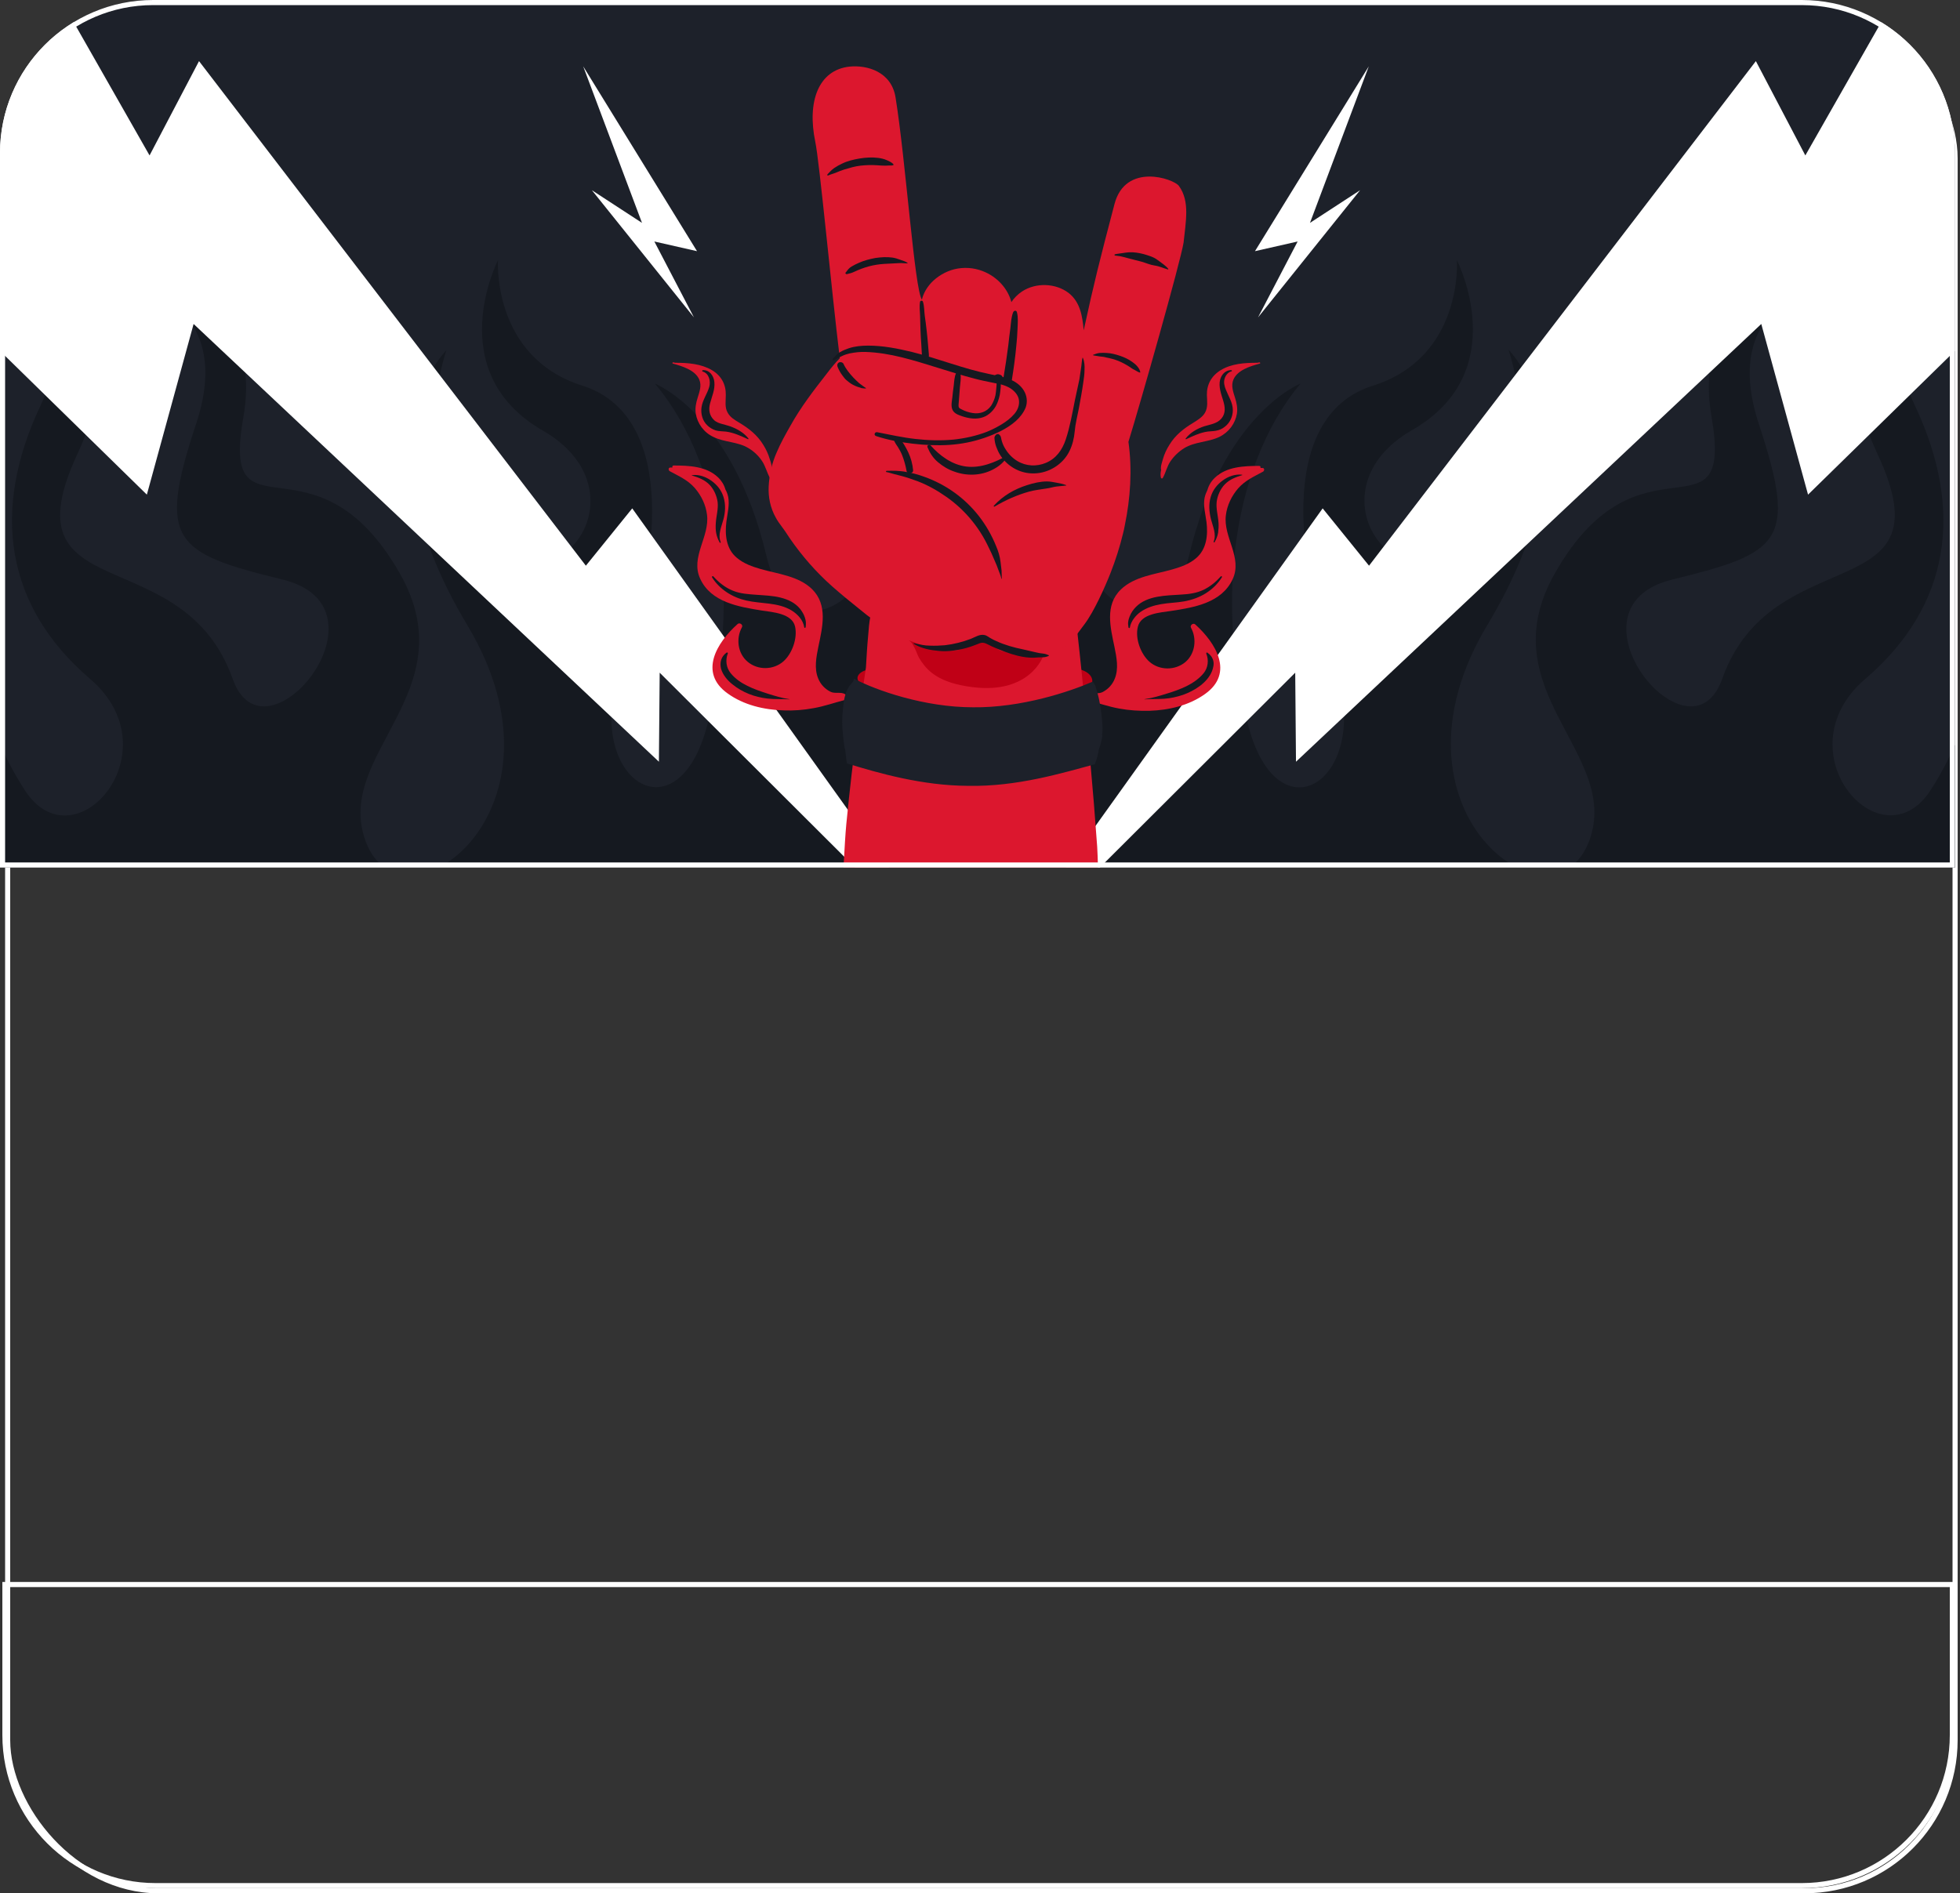 <?xml version="1.0" encoding="UTF-8"?> <svg xmlns="http://www.w3.org/2000/svg" width="384" height="371" viewBox="0 0 384 371" fill="none"><rect x="0" y="0" width="384" height="371" fill="#333333" stroke="none"/> <rect x="1.5" y="1.5" width="381.537" height="369" rx="29.5" stroke="white"></rect> <g clip-path="url(#clip0_202_177)"> <path d="M0 30C0 13.431 13.431 0 30 0H353C369.569 0 383 13.431 383 30V170H0V30Z" fill="#1D212A"></path> <g clip-path="url(#clip1_202_177)"> <path d="M384.582 84.393C384.582 84.393 398.002 124.205 378.273 154.79C368.559 169.832 348.83 147.269 365.454 133.029C382.079 118.79 384.883 100.037 375.168 79.48C365.454 58.922 377.973 51 377.973 51C377.973 51 353.637 58.521 367.858 89.006C382.079 119.492 347.228 105.352 337.413 133.029C331.104 150.879 305.166 119.09 327.599 113.575C348.83 108.36 352.235 106.255 344.624 83.19C337.013 60.226 355.74 56.315 355.74 56.315C355.74 56.315 330.904 56.014 335.31 81.586C339.717 107.257 321.29 83.09 304.666 112.271C291.446 135.436 317.685 147.57 311.375 164.718C304.365 183.872 269.414 159.002 291.446 122.4C313.478 85.697 295.552 68.549 295.552 68.549C295.552 68.549 304.265 93.719 288.542 106.756C272.819 119.792 256.595 95.825 276.625 84.293C296.654 72.861 285.437 51 285.437 51C285.437 51 286.739 69.953 269.014 75.569C251.288 81.084 253.19 107.658 261.302 129.921C269.414 152.083 250.987 164.818 244.778 142.957C238.569 121.196 240.272 92.616 254.793 75.168C254.793 75.168 239.571 81.084 232.961 108.862C226.351 136.64 196.508 104.149 220.443 86.299C220.443 86.299 189.998 92.215 207.323 127.915C211.429 136.238 212.631 143.559 212.231 149.676C210.328 178.457 172.773 178.457 170.87 149.676C170.47 143.459 171.772 136.238 175.777 127.915C193.103 92.215 162.658 86.299 162.658 86.299C186.593 104.149 156.75 136.64 150.14 108.862C143.53 81.084 128.308 75.168 128.308 75.168C142.929 92.616 144.632 121.196 138.323 142.957C132.114 164.718 113.687 152.083 121.799 129.921C129.91 107.759 131.813 81.184 114.087 75.569C96.361 69.953 97.563 51 97.563 51C97.563 51 86.347 72.861 106.376 84.393C126.405 95.926 110.182 119.893 94.459 106.856C78.736 93.82 87.448 68.649 87.448 68.649C87.448 68.649 69.622 85.898 91.554 122.5C113.587 159.203 78.636 183.972 71.625 164.818C65.316 147.67 91.554 135.637 78.335 112.372C61.711 83.19 43.184 107.257 47.69 81.686C52.097 56.114 27.261 56.415 27.261 56.415C27.261 56.415 46.088 60.226 38.377 83.19C30.766 106.154 34.171 108.36 55.402 113.575C77.834 119.09 51.897 150.879 45.587 133.029C35.773 105.352 0.922 119.592 15.143 89.006C29.364 58.421 5.028 51 5.028 51C5.028 51 17.646 58.922 7.932 79.48C-1.782 100.037 1.022 118.79 17.646 133.029C34.271 147.269 14.542 169.933 4.828 154.79C-15.001 124.205 -1.582 84.393 -1.582 84.393C-1.582 84.393 -29.622 125.208 -1.582 194H191.5H384.582C412.623 125.208 384.582 84.393 384.582 84.393Z" fill="#151920"></path> </g> <path d="M-7.15256e-07 -21V68.765L28.771 96.927L37.932 63.485L129.092 149.264L129.243 131.818L181.561 184L183 182.292L123.868 99.619L114.782 110.852L38.992 11.976L29.301 30.457L-7.15256e-07 -21Z" fill="white"></path> <path d="M383 -21V68.765L354.229 96.927L345.067 63.485L253.908 149.264L253.757 131.818L201.439 184L200 182.292L259.132 99.619L268.218 110.852L344.007 11.976L353.699 30.457L383 -21Z" fill="white"></path> <path d="M135.955 62.193L115.961 37.273L125.779 43.674L114.259 13L136.558 49.218L128.199 47.322L135.955 62.193Z" fill="white"></path> <path d="M246.473 62.193L266.467 37.273L256.649 43.674L268.17 13L245.871 49.218L254.23 47.322L246.473 62.193Z" fill="white"></path> <path d="M165.971 136.404C165.891 136.244 165.73 136.124 165.53 136.004C164.69 135.524 163.529 136.004 162.649 135.524C161.568 134.963 160.728 134.043 160.287 132.922C159.487 130.961 159.927 128.76 160.327 126.759C161.128 122.917 162.249 118.554 159.087 115.432C156.445 112.871 152.403 112.471 149.041 111.51C147.36 111.03 145.679 110.43 144.318 109.269C142.237 107.508 141.997 104.746 142.317 102.185C142.517 100.624 142.958 98.983 142.677 97.422C142.557 96.862 142.397 96.382 142.117 95.901C141.877 95.021 141.357 94.18 140.676 93.54C138.395 91.339 134.913 91.219 131.951 91.219C131.751 91.219 131.671 91.459 131.751 91.619C131.591 91.619 131.471 91.619 131.311 91.619C130.911 91.619 130.911 92.179 131.231 92.339C132.992 93.3 134.753 94.06 136.114 95.621C137.394 97.102 138.275 98.903 138.515 100.864C139.075 105.187 135.193 109.189 137.194 113.431C139.316 118.034 144.759 118.914 149.241 119.635C151.362 119.955 155.164 120.195 155.765 122.756C156.285 125.038 155.205 128.08 153.484 129.6C151.522 131.321 148.481 131.361 146.48 129.68C144.518 128.039 144.158 125.118 145.359 122.917C145.639 122.436 144.919 121.916 144.518 122.276C140.436 125.918 136.834 131.802 142.557 135.884C145.719 138.165 149.681 139.086 153.524 139.206C155.485 139.286 157.486 139.126 159.407 138.766C161.488 138.405 163.489 137.685 165.53 137.165C166.091 137.085 166.171 136.724 165.971 136.404Z" fill="#DC172E"></path> <path d="M150.802 89.938C150.522 88.977 150.082 88.017 149.521 87.136C148.401 85.295 146.76 83.975 144.879 82.854C143.998 82.334 143.038 81.773 142.557 80.853C141.957 79.812 142.197 78.572 142.197 77.411C142.237 75.37 141.357 73.649 139.476 72.528C137.355 71.287 134.793 71.087 132.312 71.087C132.152 71.047 132.032 71.047 131.911 71.007C131.751 70.967 131.671 71.207 131.831 71.247C133.712 71.768 136.194 72.528 136.994 74.369C137.515 75.57 137.034 76.771 136.674 77.971C136.354 78.972 136.154 80.012 136.314 81.053C136.634 82.974 137.875 84.735 139.756 85.615C141.917 86.696 144.559 86.536 146.64 87.817C147.72 88.457 148.641 89.338 149.321 90.378C150.002 91.419 150.242 92.579 150.842 93.66C150.922 93.82 151.162 93.78 151.202 93.62C151.362 93.1 151.322 92.579 151.162 92.099C151.322 91.419 151.002 90.538 150.802 89.938Z" fill="#DC172E"></path> <path d="M137.675 72.808C138.915 73.168 139.276 74.689 138.955 75.81C138.555 77.211 137.635 78.371 137.435 79.852C137.274 81.133 137.635 82.454 138.555 83.334C138.995 83.775 139.596 84.135 140.196 84.335C140.876 84.535 141.557 84.495 142.237 84.575C143.758 84.775 145.119 85.415 146.52 86.056C146.6 86.096 146.68 86.016 146.64 85.936C145.879 84.935 144.719 84.215 143.558 83.734C142.918 83.454 142.197 83.294 141.517 83.094C140.916 82.934 140.316 82.734 139.876 82.294C138.955 81.413 138.795 80.252 139.115 79.052C139.476 77.651 140.116 76.33 139.956 74.849C139.836 73.649 139.035 72.488 137.715 72.528C137.555 72.528 137.515 72.768 137.675 72.808Z" fill="#151920"></path> <path d="M135.593 93.18C136.874 93.58 138.075 94.02 139.035 95.021C139.876 95.901 140.436 97.182 140.596 98.383C140.756 99.784 140.316 101.144 140.236 102.545C140.196 103.185 140.196 103.826 140.316 104.466C140.436 105.147 140.676 105.707 140.996 106.307C141.076 106.427 141.277 106.347 141.197 106.227C140.596 104.786 141.357 103.185 141.717 101.825C142.117 100.384 142.197 98.863 141.757 97.422C141.357 96.102 140.516 95.021 139.395 94.22C138.355 93.46 136.954 92.94 135.673 93.1C135.513 93.02 135.513 93.14 135.593 93.18Z" fill="#151920"></path> <path d="M139.516 113.151C140.997 115.512 143.518 117.073 146.199 117.674C149.161 118.354 152.323 117.994 155.044 119.595C156.245 120.315 157.366 121.516 157.566 122.917C157.606 123.117 157.846 123.037 157.846 122.877C157.926 122.196 157.926 121.676 157.686 120.996C157.486 120.355 157.126 119.795 156.725 119.275C155.765 118.114 154.404 117.474 152.963 117.113C151.402 116.713 149.801 116.673 148.201 116.553C146.64 116.433 145.039 116.353 143.598 115.753C142.077 115.152 140.796 114.112 139.716 112.911C139.636 112.831 139.396 112.991 139.516 113.151Z" fill="#151920"></path> <path d="M142.357 127.879C141.276 128.64 140.956 129.841 141.276 131.081C141.637 132.282 142.517 133.323 143.478 134.083C145.439 135.684 147.84 136.604 150.362 136.885C151.802 137.045 153.243 136.965 154.644 137.045C154.684 137.045 154.684 137.005 154.644 137.005C153.203 136.804 151.802 136.364 150.402 135.924C149.041 135.484 147.72 135.044 146.439 134.403C145.199 133.803 144.038 133.002 143.158 131.922C142.277 130.841 142.077 129.36 142.597 128.04C142.637 127.919 142.477 127.799 142.357 127.879Z" fill="#151920"></path> <path d="M213.157 137.245C215.199 137.765 217.24 138.485 219.281 138.846C221.202 139.206 223.203 139.326 225.164 139.286C229.006 139.166 232.969 138.245 236.13 135.964C241.814 131.882 238.212 125.998 234.169 122.356C233.769 121.996 233.089 122.516 233.329 122.997C234.529 125.158 234.169 128.12 232.208 129.76C230.207 131.401 227.165 131.401 225.204 129.68C223.483 128.16 222.363 125.118 222.923 122.837C223.523 120.235 227.325 120.035 229.447 119.715C233.929 119.034 239.332 118.154 241.493 113.511C243.494 109.229 239.612 105.267 240.173 100.944C240.413 99.023 241.293 97.182 242.574 95.701C243.935 94.14 245.696 93.38 247.457 92.419C247.737 92.259 247.777 91.739 247.377 91.699C247.217 91.699 247.097 91.699 246.936 91.699C247.016 91.539 246.936 91.299 246.736 91.299C243.775 91.299 240.293 91.419 238.011 93.62C237.331 94.26 236.811 95.101 236.571 95.981C236.33 96.462 236.13 96.982 236.01 97.502C235.69 99.063 236.17 100.704 236.37 102.265C236.691 104.826 236.41 107.588 234.369 109.349C233.049 110.51 231.328 111.11 229.647 111.59C226.285 112.551 222.242 112.951 219.601 115.512C216.399 118.594 217.56 122.997 218.36 126.839C218.761 128.84 219.201 131.041 218.4 133.002C217.96 134.123 217.12 135.043 216.039 135.604C215.158 136.084 213.998 135.604 213.157 136.084C212.957 136.204 212.797 136.324 212.717 136.484C212.477 136.724 212.557 137.085 213.157 137.245Z" fill="#DC172E"></path> <path d="M227.486 92.099C227.365 92.62 227.325 93.14 227.446 93.62C227.486 93.78 227.726 93.82 227.806 93.66C228.406 92.62 228.606 91.419 229.327 90.378C230.007 89.378 230.928 88.497 232.008 87.817C234.089 86.536 236.731 86.656 238.892 85.615C240.773 84.695 242.014 82.974 242.334 81.053C242.494 80.012 242.294 78.972 241.974 77.971C241.614 76.811 241.133 75.57 241.654 74.369C242.454 72.528 244.895 71.768 246.816 71.247C246.977 71.207 246.897 71.007 246.736 71.007C246.616 71.047 246.456 71.047 246.336 71.087C243.855 71.087 241.293 71.247 239.172 72.528C237.331 73.649 236.411 75.37 236.451 77.411C236.491 78.531 236.691 79.812 236.09 80.853C235.61 81.733 234.65 82.294 233.769 82.854C231.888 83.975 230.247 85.295 229.126 87.136C228.566 88.017 228.126 88.937 227.846 89.938C227.686 90.538 227.325 91.419 227.486 92.099Z" fill="#DC172E"></path> <path d="M241.213 72.528C240.093 72.528 239.332 73.369 239.052 74.369C238.692 75.77 239.252 77.211 239.652 78.531C240.013 79.732 240.173 80.933 239.332 81.974C238.492 83.014 237.091 83.174 235.93 83.534C234.57 83.975 233.169 84.775 232.288 85.936C232.248 86.016 232.328 86.096 232.408 86.056C233.609 85.495 234.77 84.935 236.09 84.655C236.771 84.495 237.491 84.535 238.172 84.415C238.852 84.295 239.452 84.055 239.973 83.614C240.973 82.854 241.533 81.613 241.533 80.373C241.533 78.892 240.693 77.691 240.173 76.37C239.893 75.69 239.692 74.93 239.933 74.169C240.133 73.529 240.613 72.928 241.253 72.768C241.413 72.768 241.373 72.528 241.213 72.528Z" fill="#151920"></path> <path d="M243.295 93.02C242.014 92.86 240.573 93.38 239.572 94.14C238.452 94.941 237.611 96.021 237.211 97.342C236.771 98.783 236.891 100.304 237.251 101.745C237.611 103.145 238.372 104.706 237.771 106.147C237.731 106.267 237.932 106.347 237.972 106.227C238.292 105.627 238.532 105.066 238.652 104.386C238.732 103.746 238.772 103.105 238.732 102.465C238.652 101.064 238.212 99.703 238.372 98.303C238.532 97.102 239.092 95.821 239.933 94.941C240.893 93.94 242.094 93.5 243.375 93.1C243.415 93.14 243.415 93.02 243.295 93.02Z" fill="#151920"></path> <path d="M239.172 112.951C238.212 114.032 237.131 114.912 235.85 115.552C234.449 116.233 232.929 116.433 231.368 116.513C228.446 116.713 224.804 116.673 222.563 118.914C222.042 119.435 221.602 120.075 221.322 120.795C221.202 121.116 221.082 121.436 221.042 121.796C220.962 122.196 221.042 122.516 221.082 122.917C221.082 123.077 221.362 123.157 221.362 122.957C221.562 121.756 222.483 120.595 223.443 119.915C224.644 119.074 226.045 118.634 227.445 118.394C228.966 118.114 230.527 118.114 232.048 117.834C233.529 117.554 234.93 117.073 236.21 116.273C237.491 115.472 238.572 114.432 239.372 113.151C239.532 112.991 239.292 112.831 239.172 112.951Z" fill="#151920"></path> <path d="M236.33 128.08C236.851 129.36 236.691 130.841 235.81 131.922C234.93 133.002 233.689 133.843 232.488 134.443C231.248 135.043 229.927 135.524 228.566 135.924C227.165 136.364 225.724 136.804 224.244 137.005C224.204 137.005 224.204 137.045 224.244 137.045C225.524 136.965 226.765 137.005 228.046 136.925C229.327 136.844 230.567 136.564 231.768 136.164C234.009 135.364 236.531 133.803 237.451 131.521C237.691 130.881 237.891 130.121 237.691 129.44C237.531 128.8 237.091 128.24 236.531 127.879C236.451 127.799 236.29 127.919 236.33 128.08Z" fill="#151920"></path> <path d="M168 132.847C168.03 131.757 169.851 130.906 172.06 131.008C174.268 131.076 176.029 132.064 176 133.153C175.97 134.243 174.149 135.094 171.94 134.992C169.732 134.924 167.971 133.97 168 132.847Z" fill="#C00016"></path> <path d="M206 133.564C206 132.197 207.768 131.044 209.985 131.001C212.202 130.958 214 132.069 214 133.436C214 134.803 212.232 135.956 210.015 135.999C207.798 136.042 206 134.931 206 133.564Z" fill="#C00016"></path> <path d="M215.279 175.506C215.199 174.106 215.078 167.302 214.958 165.901C214.758 163.099 214.518 160.298 214.318 157.496C213.838 151.853 213.357 146.17 212.797 140.527C212.237 134.883 211.677 129.2 211.036 123.557C210.916 122.396 210.956 120.955 210.116 119.955C209.395 119.114 208.275 118.794 207.194 118.634C204.352 118.154 201.431 117.794 198.549 117.554C192.626 117.033 186.622 116.953 180.699 117.353C179.218 117.434 177.737 117.594 176.257 117.714C175.056 117.834 173.815 117.914 172.694 118.354C171.574 118.794 170.893 119.595 170.573 120.675C170.253 121.916 170.213 123.277 170.093 124.518C169.893 126.599 169.773 128.72 169.653 130.801C169.092 134.483 168.572 138.125 168.092 141.807C167.211 148.331 166.451 154.895 165.811 161.458C165.45 165.141 165.09 174.226 164.77 177.908C164.77 178.148 164.97 178.308 165.17 178.388C170.613 179.909 176.216 180.949 181.86 181.51C187.463 182.07 193.146 182.15 198.749 181.75C201.591 181.55 204.392 181.23 207.154 180.789C208.555 180.549 209.956 180.309 211.316 180.029C212.477 179.789 213.918 179.629 214.678 178.668C215.519 177.788 215.359 176.587 215.279 175.506Z" fill="#DC172E"></path> <path d="M232.408 41.551C232.408 39.79 232.088 37.949 230.967 36.428C229.887 34.987 220.522 31.825 218.36 39.95C215.359 51.356 214.358 55.358 212.317 64.724C212.077 62.082 211.677 59.201 209.355 57.4C206.834 55.478 202.952 55.318 200.23 57.119C199.39 57.68 198.669 58.4 198.149 59.201C197.469 56.559 195.347 54.198 192.506 53.117C190.745 52.437 188.824 52.317 186.983 52.757C185.222 53.197 183.581 54.198 182.42 55.438C181.54 56.399 180.899 57.52 180.619 58.72C179.178 56.719 177.457 31.505 175.456 19.098C174.656 14.055 169.893 12.694 166.411 13.055C160.368 13.735 158.086 19.858 159.727 27.783C160.568 31.785 162.849 56.359 164.53 70.207C163.609 71.127 162.809 72.128 162.048 73.128C159.447 76.45 156.886 79.772 154.844 83.454C153.884 85.135 152.923 86.856 152.163 88.657C151.242 90.738 150.722 92.98 150.602 95.261C150.482 97.382 150.922 99.503 151.963 101.384C152.323 102.065 152.763 102.665 153.244 103.305C153.764 103.986 154.244 104.746 154.724 105.467C157.126 108.949 159.887 112.11 163.049 114.912C164.77 116.433 166.531 117.874 168.332 119.315C170.373 120.995 172.494 122.596 174.816 123.917C178.978 126.238 183.861 127.479 188.543 125.918C190.585 125.238 192.426 124.077 193.786 122.436C193.866 122.356 193.906 122.236 193.987 122.156C194.747 122.596 195.547 123.037 196.388 123.397C199.31 124.718 202.671 128.2 205.913 127.799C209.035 127.399 210.596 124.798 212.477 122.316C214.318 119.875 216.439 115.152 217.56 112.311C218.56 109.749 219.401 107.148 220.041 104.466C220.161 103.986 220.281 103.466 220.361 102.985C221.482 97.622 221.842 92.019 221.082 86.576C223.403 79.092 231.328 51.156 231.888 47.514C232.088 45.553 232.408 43.552 232.408 41.551Z" fill="#DC172E"></path> <path d="M215.927 144.035C216 143.555 216 143.075 216 142.595C216 142.195 215.964 141.796 215.927 141.396C215.927 141.356 215.927 141.316 215.927 141.276C215.855 140.356 215.745 139.477 215.6 138.557C215.454 137.638 215.273 136.718 215.018 135.799C214.909 135.439 214.836 135.079 214.691 134.719C214.654 134.639 214.654 134.559 214.654 134.479C214.473 134.159 214.291 133.88 214.109 133.56C209.636 135.519 200.108 138.717 190.616 138.597C181.124 138.597 171.632 135.279 167.341 133C167.305 133.04 167.305 133.08 167.268 133.08C167.268 133.36 167.159 133.6 166.868 133.88C166.541 134.239 166.25 134.639 166.032 135.079C165.996 135.199 165.923 135.279 165.886 135.399C165.559 136.158 165.377 136.998 165.268 137.838C168.068 139.117 168.068 139.117 165.268 137.838C165.159 138.637 165.123 139.437 165.05 140.156C165.05 140.316 165.014 140.476 165.014 140.636C165.014 140.636 165.014 140.636 165.014 140.676C165.014 140.716 165.014 140.756 165.014 140.796C164.977 141.716 165.014 142.635 165.123 143.555C165.123 143.555 165.123 143.555 165.123 143.595C165.123 143.635 165.123 143.675 165.123 143.715C165.232 144.714 165.341 145.674 165.486 146.673C165.523 146.673 165.523 146.673 165.559 146.673C165.668 147.633 165.777 148.632 165.923 149.592C172.142 151.511 180.688 153.95 189.634 153.99C199.235 154.189 208.145 151.471 214.509 149.752C214.873 148.792 215.127 147.833 215.273 146.873C215.6 145.994 215.855 145.074 215.964 144.154C215.964 144.114 215.964 144.115 215.964 144.075C215.891 144.075 215.927 144.075 215.927 144.035Z" fill="#1D212A"></path> <path d="M179.498 127.639C179.698 128.12 179.859 128.56 180.019 128.84C180.659 129.961 181.5 131.001 182.5 131.802C184.781 133.603 187.703 134.283 190.505 134.643C201.871 136.084 204.392 128.52 204.392 128.52C204.392 128.52 196.428 128.32 195.267 127.039C194.147 125.758 194.347 124.037 191.545 125.318C188.744 126.599 188.744 127.839 185.222 127.439C182.74 127.159 180.299 126.359 177.938 125.438C178.658 125.718 179.098 126.759 179.498 127.639Z" fill="#C00016"></path> <path d="M162.249 34.386C162.769 34.146 163.329 34.026 163.89 33.786C164.37 33.586 164.85 33.386 165.37 33.226C166.451 32.906 167.492 32.586 168.572 32.465C169.653 32.345 170.733 32.305 171.854 32.385C172.374 32.425 172.935 32.465 173.455 32.465C173.735 32.465 174.015 32.425 174.295 32.425C174.536 32.425 174.776 32.465 175.016 32.345C175.056 32.345 175.096 32.265 175.056 32.225C174.776 31.825 174.175 31.585 173.735 31.385C173.215 31.145 172.655 31.025 172.094 30.945C170.854 30.785 169.573 30.864 168.372 31.065C167.211 31.265 166.011 31.545 164.97 32.065C164.45 32.305 163.93 32.586 163.409 32.946C162.889 33.306 162.529 33.746 162.129 34.146C162.009 34.306 162.129 34.467 162.249 34.386Z" fill="#151920"></path> <path d="M214.238 69.647C214.638 69.686 215.079 69.807 215.479 69.847C215.919 69.887 216.319 69.927 216.719 70.047C217.52 70.207 218.32 70.407 219.121 70.727C219.881 71.047 220.562 71.407 221.242 71.848C221.602 72.088 221.922 72.328 222.283 72.488C222.603 72.648 222.963 72.928 223.323 73.008C223.363 73.008 223.403 72.968 223.403 72.928C223.283 72.128 222.483 71.368 221.842 70.927C221.122 70.407 220.281 70.007 219.441 69.727C218.601 69.446 217.72 69.206 216.84 69.166C216.399 69.126 215.919 69.126 215.439 69.166C214.999 69.206 214.598 69.366 214.158 69.526C214.118 69.486 214.158 69.647 214.238 69.647Z" fill="#151920"></path> <path d="M165.931 53.717C166.451 53.597 166.931 53.477 167.412 53.237C167.852 53.037 168.292 52.837 168.732 52.677C169.693 52.317 170.693 52.036 171.734 51.876C172.735 51.716 173.735 51.676 174.696 51.636C175.216 51.596 175.696 51.596 176.217 51.556C176.737 51.516 177.257 51.636 177.777 51.596C177.817 51.596 177.857 51.516 177.817 51.516C177.417 51.236 176.897 51.076 176.417 50.916C175.896 50.716 175.376 50.556 174.856 50.476C173.735 50.316 172.615 50.396 171.494 50.556C170.413 50.756 169.333 51.036 168.332 51.476C167.852 51.676 167.372 51.916 166.891 52.197C166.371 52.477 166.091 52.877 165.731 53.357C165.49 53.517 165.731 53.758 165.931 53.717Z" fill="#151920"></path> <path d="M218.44 50.075C218.881 50.156 219.321 50.156 219.761 50.276C220.161 50.356 220.562 50.476 221.002 50.596C221.882 50.836 222.763 51.036 223.643 51.276C224.484 51.516 225.364 51.916 226.245 52.037C227.125 52.157 227.926 52.557 228.806 52.797C228.886 52.797 228.926 52.717 228.886 52.677C228.286 51.956 227.526 51.516 226.805 50.956C226.045 50.356 225.004 50.075 224.084 49.795C223.163 49.555 222.203 49.395 221.242 49.435C220.802 49.475 220.361 49.515 219.921 49.595C219.441 49.675 218.921 49.715 218.44 49.835C218.32 49.835 218.32 50.035 218.44 50.075Z" fill="#151920"></path> <path d="M163.529 70.567C163.97 70.207 164.49 70.007 164.97 69.767C165.45 69.526 165.971 69.366 166.491 69.246C167.532 69.046 168.532 68.926 169.613 68.966C171.974 69.046 174.335 69.446 176.617 70.007C181.459 71.207 186.142 72.968 190.985 74.209C192.185 74.529 193.386 74.769 194.587 75.01C195.747 75.21 196.908 75.45 197.949 76.09C198.749 76.61 199.51 77.411 199.63 78.412C199.75 79.412 199.39 80.332 198.749 81.093C198.029 81.933 197.188 82.574 196.268 83.134C195.347 83.694 194.347 84.215 193.346 84.615C191.265 85.415 189.064 85.896 186.862 86.136C184.341 86.376 181.82 86.296 179.338 86.016C176.817 85.736 174.335 85.175 171.854 84.695C171.334 84.615 171.134 85.295 171.654 85.455C173.935 86.216 176.377 86.656 178.778 86.936C181.179 87.216 183.621 87.337 186.022 87.176C188.343 87.016 190.625 86.576 192.826 85.816C195.027 85.055 197.268 84.055 199.029 82.494C199.83 81.773 200.55 80.853 200.95 79.852C201.351 78.732 201.191 77.531 200.59 76.53C199.189 74.249 196.428 73.849 193.986 73.329C188.784 72.288 183.821 70.247 178.658 68.966C175.856 68.286 172.975 67.725 170.093 67.725C168.812 67.725 167.492 67.846 166.291 68.246C165.69 68.446 165.13 68.686 164.57 69.006C164.05 69.286 163.609 69.807 163.209 70.247C162.929 70.447 163.249 70.767 163.529 70.567Z" fill="#151920"></path> <path d="M175.136 86.256C175.336 86.776 175.656 87.216 175.976 87.697C176.256 88.177 176.537 88.657 176.737 89.177C177.137 90.178 177.417 91.219 177.617 92.299C177.737 93.02 178.938 92.86 178.898 92.139C178.778 90.898 178.458 89.738 177.937 88.617C177.697 88.097 177.417 87.617 177.137 87.136C176.817 86.616 176.457 86.056 175.896 85.736C175.536 85.495 175.016 85.856 175.136 86.256Z" fill="#151920"></path> <path d="M173.655 92.499C174.175 92.579 174.656 92.78 175.176 92.9C175.696 93.02 176.216 93.18 176.737 93.3C177.777 93.58 178.778 93.94 179.778 94.3C181.78 95.061 183.661 96.141 185.382 97.342C188.824 99.743 191.625 103.025 193.466 106.788C193.987 107.828 194.507 108.949 194.947 110.029C195.187 110.55 195.387 111.07 195.587 111.63C195.788 112.191 196.068 112.791 196.188 113.391C196.188 113.431 196.268 113.431 196.268 113.391C196.228 112.871 196.268 112.351 196.228 111.83C196.188 111.27 196.068 110.71 196.028 110.149C195.908 109.069 195.587 107.988 195.147 106.988C194.307 104.906 193.186 102.945 191.825 101.184C189.064 97.622 185.342 94.941 181.059 93.42C179.859 92.98 178.658 92.659 177.417 92.459C176.817 92.339 176.176 92.299 175.576 92.259C174.936 92.219 174.335 92.259 173.695 92.259C173.575 92.259 173.535 92.499 173.655 92.499Z" fill="#151920"></path> <path d="M187.303 73.129C186.983 73.849 186.943 74.729 186.863 75.49C186.742 76.29 186.662 77.091 186.582 77.851C186.502 78.572 186.302 79.412 186.542 80.132C186.782 80.853 187.423 81.173 188.063 81.413C189.344 81.893 190.785 82.214 192.146 81.893C193.426 81.613 194.467 80.693 195.107 79.572C195.467 78.892 195.708 78.171 195.868 77.411C195.948 77.011 195.988 76.57 196.028 76.17C196.068 75.93 196.068 75.69 196.068 75.45C196.068 75.25 196.028 75.01 196.108 74.849C195.988 74.93 195.908 75.01 195.788 75.09C195.828 75.09 195.828 75.09 195.868 75.05C196.508 74.849 196.748 73.809 196.068 73.489C195.748 73.329 195.427 73.249 195.067 73.449C194.707 73.609 194.667 73.849 194.507 74.169C194.147 74.689 194.827 75.17 195.307 74.969C195.347 74.969 195.387 74.93 195.427 74.93C195.267 74.969 195.107 74.969 194.947 75.01C195.307 75.13 195.507 75.21 195.908 75.13C195.748 75.13 195.587 75.13 195.467 75.13C195.507 75.13 195.507 75.13 195.547 75.17C195.427 75.05 195.307 74.93 195.187 74.809C195.307 75.17 195.227 75.73 195.187 76.13C195.147 76.57 195.107 77.011 195.027 77.451C194.867 78.171 194.587 78.852 194.187 79.492C193.346 80.693 191.985 81.173 190.545 80.933C189.784 80.813 189.064 80.573 188.383 80.213C188.143 80.092 187.903 80.012 187.823 79.732C187.743 79.372 187.863 78.892 187.863 78.531C187.943 77.651 187.983 76.77 188.063 75.89C188.143 75.05 188.303 74.129 188.183 73.289C188.023 72.888 187.423 72.768 187.303 73.129Z" fill="#151920"></path> <path d="M164.13 71.968C164.37 72.528 164.65 73.048 165.01 73.529C165.21 73.809 165.41 74.049 165.61 74.289C165.851 74.529 166.131 74.729 166.371 74.93C166.851 75.29 167.371 75.57 167.932 75.77C168.212 75.85 168.492 75.97 168.772 76.05C169.052 76.09 169.332 76.13 169.613 76.13C169.653 76.13 169.653 76.09 169.653 76.05C169.413 75.89 169.212 75.73 168.972 75.57C168.772 75.41 168.532 75.25 168.332 75.09C167.932 74.729 167.491 74.329 167.131 73.929C166.371 73.088 165.73 72.328 165.25 71.287C165.09 70.967 164.61 70.887 164.33 71.047C164.009 71.247 163.969 71.648 164.13 71.968Z" fill="#151920"></path> <path d="M194.867 99.263C196.948 98.023 199.269 96.982 201.591 96.342C202.751 96.021 203.952 95.901 205.153 95.701C205.753 95.621 206.353 95.421 206.954 95.341C207.594 95.261 208.234 95.221 208.875 95.141C208.915 95.141 208.915 95.061 208.875 95.061C208.234 94.821 207.634 94.701 206.954 94.581C206.313 94.461 205.753 94.341 205.113 94.341C203.832 94.341 202.471 94.661 201.231 95.061C198.709 95.861 196.508 97.142 194.707 99.103C194.627 99.183 194.747 99.343 194.867 99.263Z" fill="#151920"></path> <path d="M179.018 126.158C180.499 127.079 182.26 127.399 183.981 127.559C185.782 127.719 187.623 127.439 189.384 126.959C190.264 126.719 191.145 126.359 191.985 126.038C192.786 125.718 193.546 126.319 194.267 126.639C195.948 127.399 197.669 128.08 199.47 128.52C200.51 128.76 201.551 128.92 202.631 128.88C203.152 128.84 203.672 128.8 204.192 128.8C204.673 128.8 205.073 128.72 205.473 128.52C205.513 128.52 205.513 128.44 205.473 128.4C205.113 128.24 204.793 128.12 204.432 128.08C203.952 128.04 203.472 127.959 202.992 127.839C202.111 127.639 201.271 127.439 200.39 127.239C198.629 126.879 196.868 126.399 195.227 125.638C194.827 125.478 194.467 125.278 194.107 125.078C193.706 124.878 193.346 124.518 192.866 124.437C191.945 124.237 191.065 124.838 190.264 125.158C188.623 125.798 186.862 126.238 185.101 126.439C184.101 126.519 183.18 126.559 182.18 126.519C181.139 126.519 180.139 126.279 179.098 126.038C179.018 125.998 178.938 126.118 179.018 126.158Z" fill="#151920"></path> <path d="M180.259 59.12C180.099 60.001 180.219 60.922 180.259 61.802C180.299 62.763 180.299 63.723 180.339 64.684C180.379 65.604 180.419 66.525 180.499 67.485C180.539 67.966 180.539 68.406 180.579 68.886C180.619 69.366 180.579 69.927 180.819 70.327C181.019 70.687 181.659 70.767 181.86 70.327C182.06 69.887 181.98 69.446 181.94 68.966C181.9 68.486 181.86 68.046 181.82 67.565C181.739 66.605 181.659 65.644 181.539 64.684C181.459 63.763 181.299 62.843 181.179 61.882C181.059 60.962 181.099 59.961 180.819 59.12C180.779 58.88 180.339 58.84 180.259 59.12Z" fill="#151920"></path> <path d="M181.7 87.617C182.18 88.777 182.82 89.778 183.781 90.578C184.741 91.379 185.782 92.019 186.983 92.419C189.384 93.3 192.146 93.22 194.427 92.059C195.708 91.419 196.788 90.538 197.469 89.258C197.469 89.218 197.469 89.177 197.429 89.218C194.907 90.618 192.186 91.779 189.264 91.419C186.502 91.059 184.101 89.298 182.3 87.257C182.1 86.976 181.58 87.257 181.7 87.617Z" fill="#151920"></path> <path d="M198.509 61.162C198.109 62.122 198.069 63.283 197.949 64.323C197.789 65.444 197.669 66.525 197.548 67.645C197.268 69.806 196.948 71.968 196.588 74.089C196.508 74.529 196.708 75.01 197.188 75.129C197.589 75.25 198.149 75.01 198.229 74.529C198.589 72.288 198.909 70.047 199.109 67.805C199.229 66.725 199.309 65.604 199.35 64.484C199.39 63.403 199.51 62.202 199.229 61.162C199.109 60.761 198.669 60.842 198.509 61.162Z" fill="#151920"></path> <path d="M195.187 85.135C194.987 85.335 194.827 85.535 194.827 85.816C194.827 86.136 194.907 86.456 194.947 86.736C195.067 87.296 195.267 87.817 195.507 88.337C195.988 89.378 196.708 90.298 197.588 91.019C199.43 92.54 201.791 93.1 204.152 92.579C206.433 92.059 208.475 90.538 209.515 88.417C210.116 87.216 210.436 85.856 210.556 84.535C210.676 83.054 211.076 81.573 211.356 80.092C211.676 78.371 211.997 76.65 212.237 74.93C212.357 74.129 212.477 73.329 212.477 72.488C212.517 71.728 212.477 70.847 212.157 70.127C212.157 70.087 212.077 70.087 212.077 70.127C211.917 70.767 211.917 71.448 211.797 72.128C211.676 72.848 211.596 73.609 211.476 74.329C211.196 75.69 210.876 77.051 210.596 78.412C210.076 81.013 209.635 83.614 208.795 86.136C208.114 88.177 206.914 89.858 204.913 90.698C203.112 91.459 201.03 91.379 199.309 90.338C198.389 89.778 197.588 88.977 197.028 88.057C196.708 87.577 196.468 87.056 196.308 86.536C196.228 86.256 196.148 85.976 196.108 85.696C196.028 85.375 195.867 85.255 195.627 85.055C195.507 85.015 195.307 85.055 195.187 85.135Z" fill="#151920"></path> </g> <path d="M30 0.5H353C369.292 0.5 382.5 13.708 382.5 30V169.5H0.5V30C0.5 13.708 13.708 0.5 30 0.5Z" stroke="white"></path> <path d="M0.963 310.5H382.5V340C382.5 356.292 369.292 369.5 353 369.5H30.463C14.171 369.5 0.963 356.292 0.963 340V310.5Z" stroke="white"></path> <defs> <clipPath id="clip0_202_177"> <path d="M0 30C0 13.431 13.431 0 30 0H353C369.569 0 383 13.431 383 30V170H0V30Z" fill="white"></path> </clipPath> <clipPath id="clip1_202_177"> <rect width="411" height="143" fill="white" transform="translate(-14 51)"></rect> </clipPath> </defs> </svg> 
